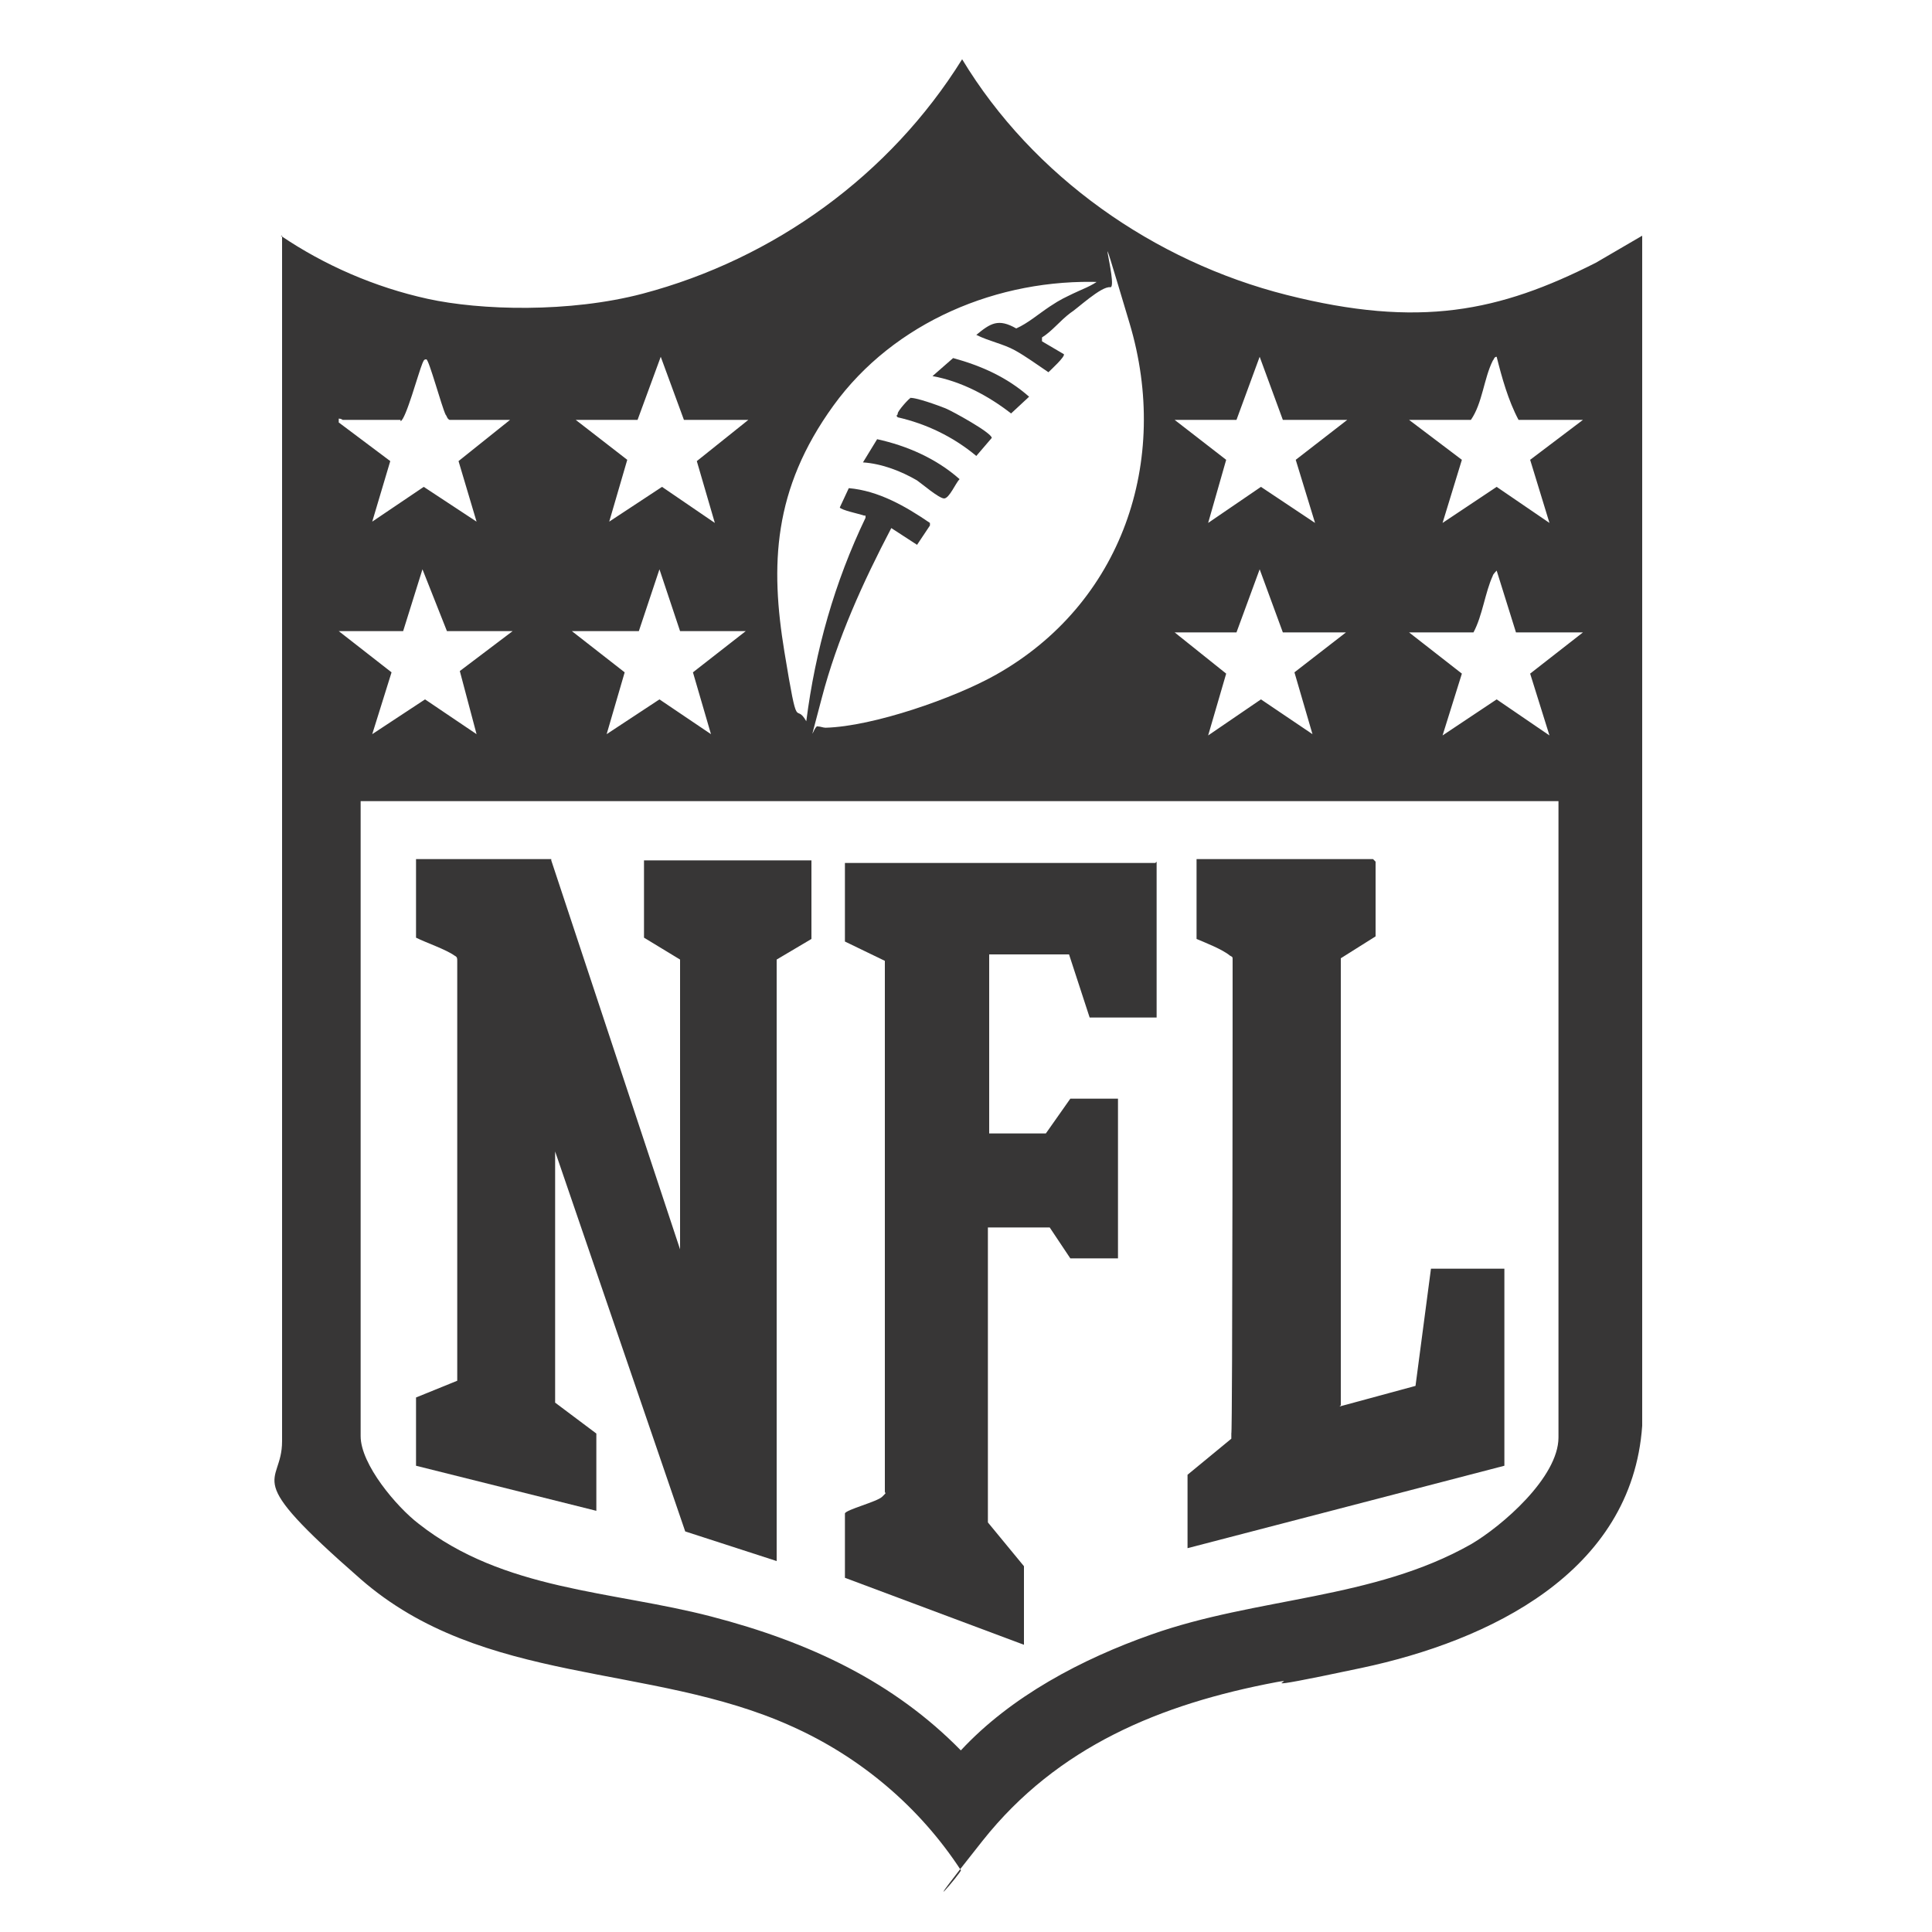 <?xml version="1.0" encoding="UTF-8"?>
<svg id="Layer_1" xmlns="http://www.w3.org/2000/svg" version="1.1" viewBox="0 0 150 150">
  <!-- Generator: Adobe Illustrator 29.6.1, SVG Export Plug-In . SVG Version: 2.1.1 Build 9)  -->
  <defs>
    <style>
      .st0 {
        fill: #373636;
      }
    </style>
  </defs>
  <path class="st0" d="M21.8,18.3c3.4,2.3,7.3,4,11.4,4.9s11,1.1,16.7-.4c10.2-2.7,19.2-9.2,24.8-18.2,5.5,9.1,14.9,15.7,25.2,18.3s16.5,1.3,24-2.5l3.6-2.1v92.4c-.8,11.4-11.9,16.7-21.8,18.8s-4.4.7-6.6,1.1c-9,1.7-17,5-22.8,12.3s-1.5,2.3-1.7,2.3c-3.2-4.9-7.8-8.8-13.2-11.2-10.9-4.9-23.9-3.1-33.4-11.4s-6.1-7.1-6.1-10.7V18.3ZM85.5,21.9c-8-.3-16.1,3.1-20.8,9.6s-4.9,12.4-3.8,19.1.8,3.8,1.7,5.4c.7-5.5,2.2-10.8,4.6-15.8,0-.3,0-.1-.2-.2-.3-.1-1.7-.4-1.8-.6l.7-1.5c2.3.2,4.4,1.4,6.3,2.7v.2s-1,1.5-1,1.5l-2-1.3c-2.2,4.2-4.2,8.6-5.4,13.2s-.6,2-.3,2.2c.2,0,.4.1.6.1,3.7-.1,10-2.3,13.2-4.1,9.8-5.5,13.6-16.6,10.4-27.3s-.8-2.7-1.5-2.8-2.6,1.7-3.1,2c-.8.6-1.4,1.4-2.2,1.9v.3s1.7,1,1.7,1c.1.2-1,1.2-1.2,1.4-.9-.6-1.7-1.2-2.6-1.7s-2-.7-3-1.2c1.1-.9,1.7-1.3,3.1-.5.9-.4,1.7-1.1,2.6-1.7s1.2-.7,1.8-1,1.5-.6,2.1-1.1ZM57.9,32.6h-4.8l-1.8-4.9-1.8,4.9h-4.8l4,3.1-1.4,4.8,4.1-2.7,4.1,2.8-1.4-4.8,4-3.2ZM104.4,32.6h-4.8l-1.8-4.9-1.8,4.9h-4.8l4,3.1-1.4,4.9,4.1-2.8,4.2,2.8-1.5-4.9,4-3.1ZM122.7,32.6h-4.8c-.8-1.5-1.3-3.3-1.7-4.9-.2,0-.2.2-.3.3-.7,1.4-.8,3.3-1.7,4.6h-4.8l4.1,3.1-1.5,4.9,4.2-2.8,4.1,2.8-1.5-4.9,4.1-3.1ZM31.1,32.6h-4.5s-.1-.1-.3-.1v.3c0,0,4,3,4,3l-1.4,4.7,4-2.7,4.1,2.7-1.4-4.7,4-3.2h-4.7c-.2-.1-.2-.3-.3-.4-.3-.6-1.3-4.3-1.5-4.3s-.2.1-.3.3c-.3.7-1.3,4.4-1.7,4.5ZM39.7,49h-5l-1.9-4.8-1.5,4.8h-5l4.1,3.2-1.5,4.8,4.1-2.7,4,2.7-1.3-4.9,4.1-3.1ZM52.8,49l-1.6-4.8-1.6,4.8h-5.2l4.1,3.2-1.4,4.8,4.1-2.7,4,2.7-1.4-4.8,4.1-3.2h-5.2ZM104.4,49.1h-4.8l-1.8-4.9-1.8,4.9h-4.8l4,3.2-1.4,4.8,4.1-2.8,4,2.7-1.4-4.8,4-3.1ZM117.7,49.1l-1.5-4.8c0,0-.3.3-.3.4-.6,1.3-.8,3.1-1.5,4.4h-5l4.1,3.2-1.5,4.8,4.2-2.8,4.1,2.8-1.5-4.8,4.1-3.2h-5ZM121,62.2H28v49.3c0,2.2,2.8,5.5,4.5,6.8,6.6,5.2,15,5.2,22.7,7.2s14.2,5.1,19.4,10.4c3.9-4.2,9.4-7.1,14.8-9,8.2-2.9,17.2-2.7,24.8-7,2.4-1.4,6.8-5.2,6.8-8.3v-49.4Z"/>
  <path class="st0" d="M42.8,66.8l10,30.2v-22.5l-2.8-1.7v-6h13v6.1l-2.7,1.6v46.7l-7.1-2.3-10.1-29.5v19.5l3.2,2.4v6l-14-3.5v-5.3s3.2-1.3,3.2-1.3v-32.6c0-.2,0-.3-.2-.4-.7-.5-2.2-1-3-1.4v-6.1h10.5Z"/>
  <path class="st0" d="M89.8,66.9v12.1h-5.2l-1.6-4.9h-6.2v13.9h4.4l1.9-2.7h3.7v12.4h-3.7l-1.6-2.4h-4.8v22.9l2.8,3.4v6.1l-13.9-5.2v-5c.1-.3,2.5-.9,2.9-1.3s.2-.2.2-.4v-41.2s-3.1-1.5-3.1-1.5v-6.1h24.1Z"/>
  <path class="st0" d="M104,109.2l5.9-1.6,1.2-9.1h5.7v15.3l-24.6,6.4v-5.7l3.4-2.8v-.4c.1,0,.1-36.8.1-36.8,0-.2,0-.2-.2-.3-.6-.5-1.9-1-2.6-1.3v-6.2h13.7l.2.2v5.8l-2.7,1.7v34.7Z"/>
  <path class="st0" d="M67,35.9l1.1-1.8c2.3.5,4.6,1.5,6.4,3.1-.3.3-.8,1.5-1.2,1.5s-1.8-1.2-2.1-1.4c-1.2-.7-2.7-1.3-4.2-1.4Z"/>
  <path class="st0" d="M70.6,30.9c.4-.1,2.3.6,2.8.8s3.6,1.9,3.6,2.3l-1.2,1.4c-1.8-1.5-3.9-2.5-6.1-3-.2-.2,0-.1,0-.3s.9-1.2,1-1.2Z"/>
  <path class="st0" d="M72.4,29.2l1.6-1.4c2.2.6,4.2,1.5,5.9,3l-1.4,1.3c-1.8-1.4-3.9-2.5-6.1-2.9Z"/>
</svg>